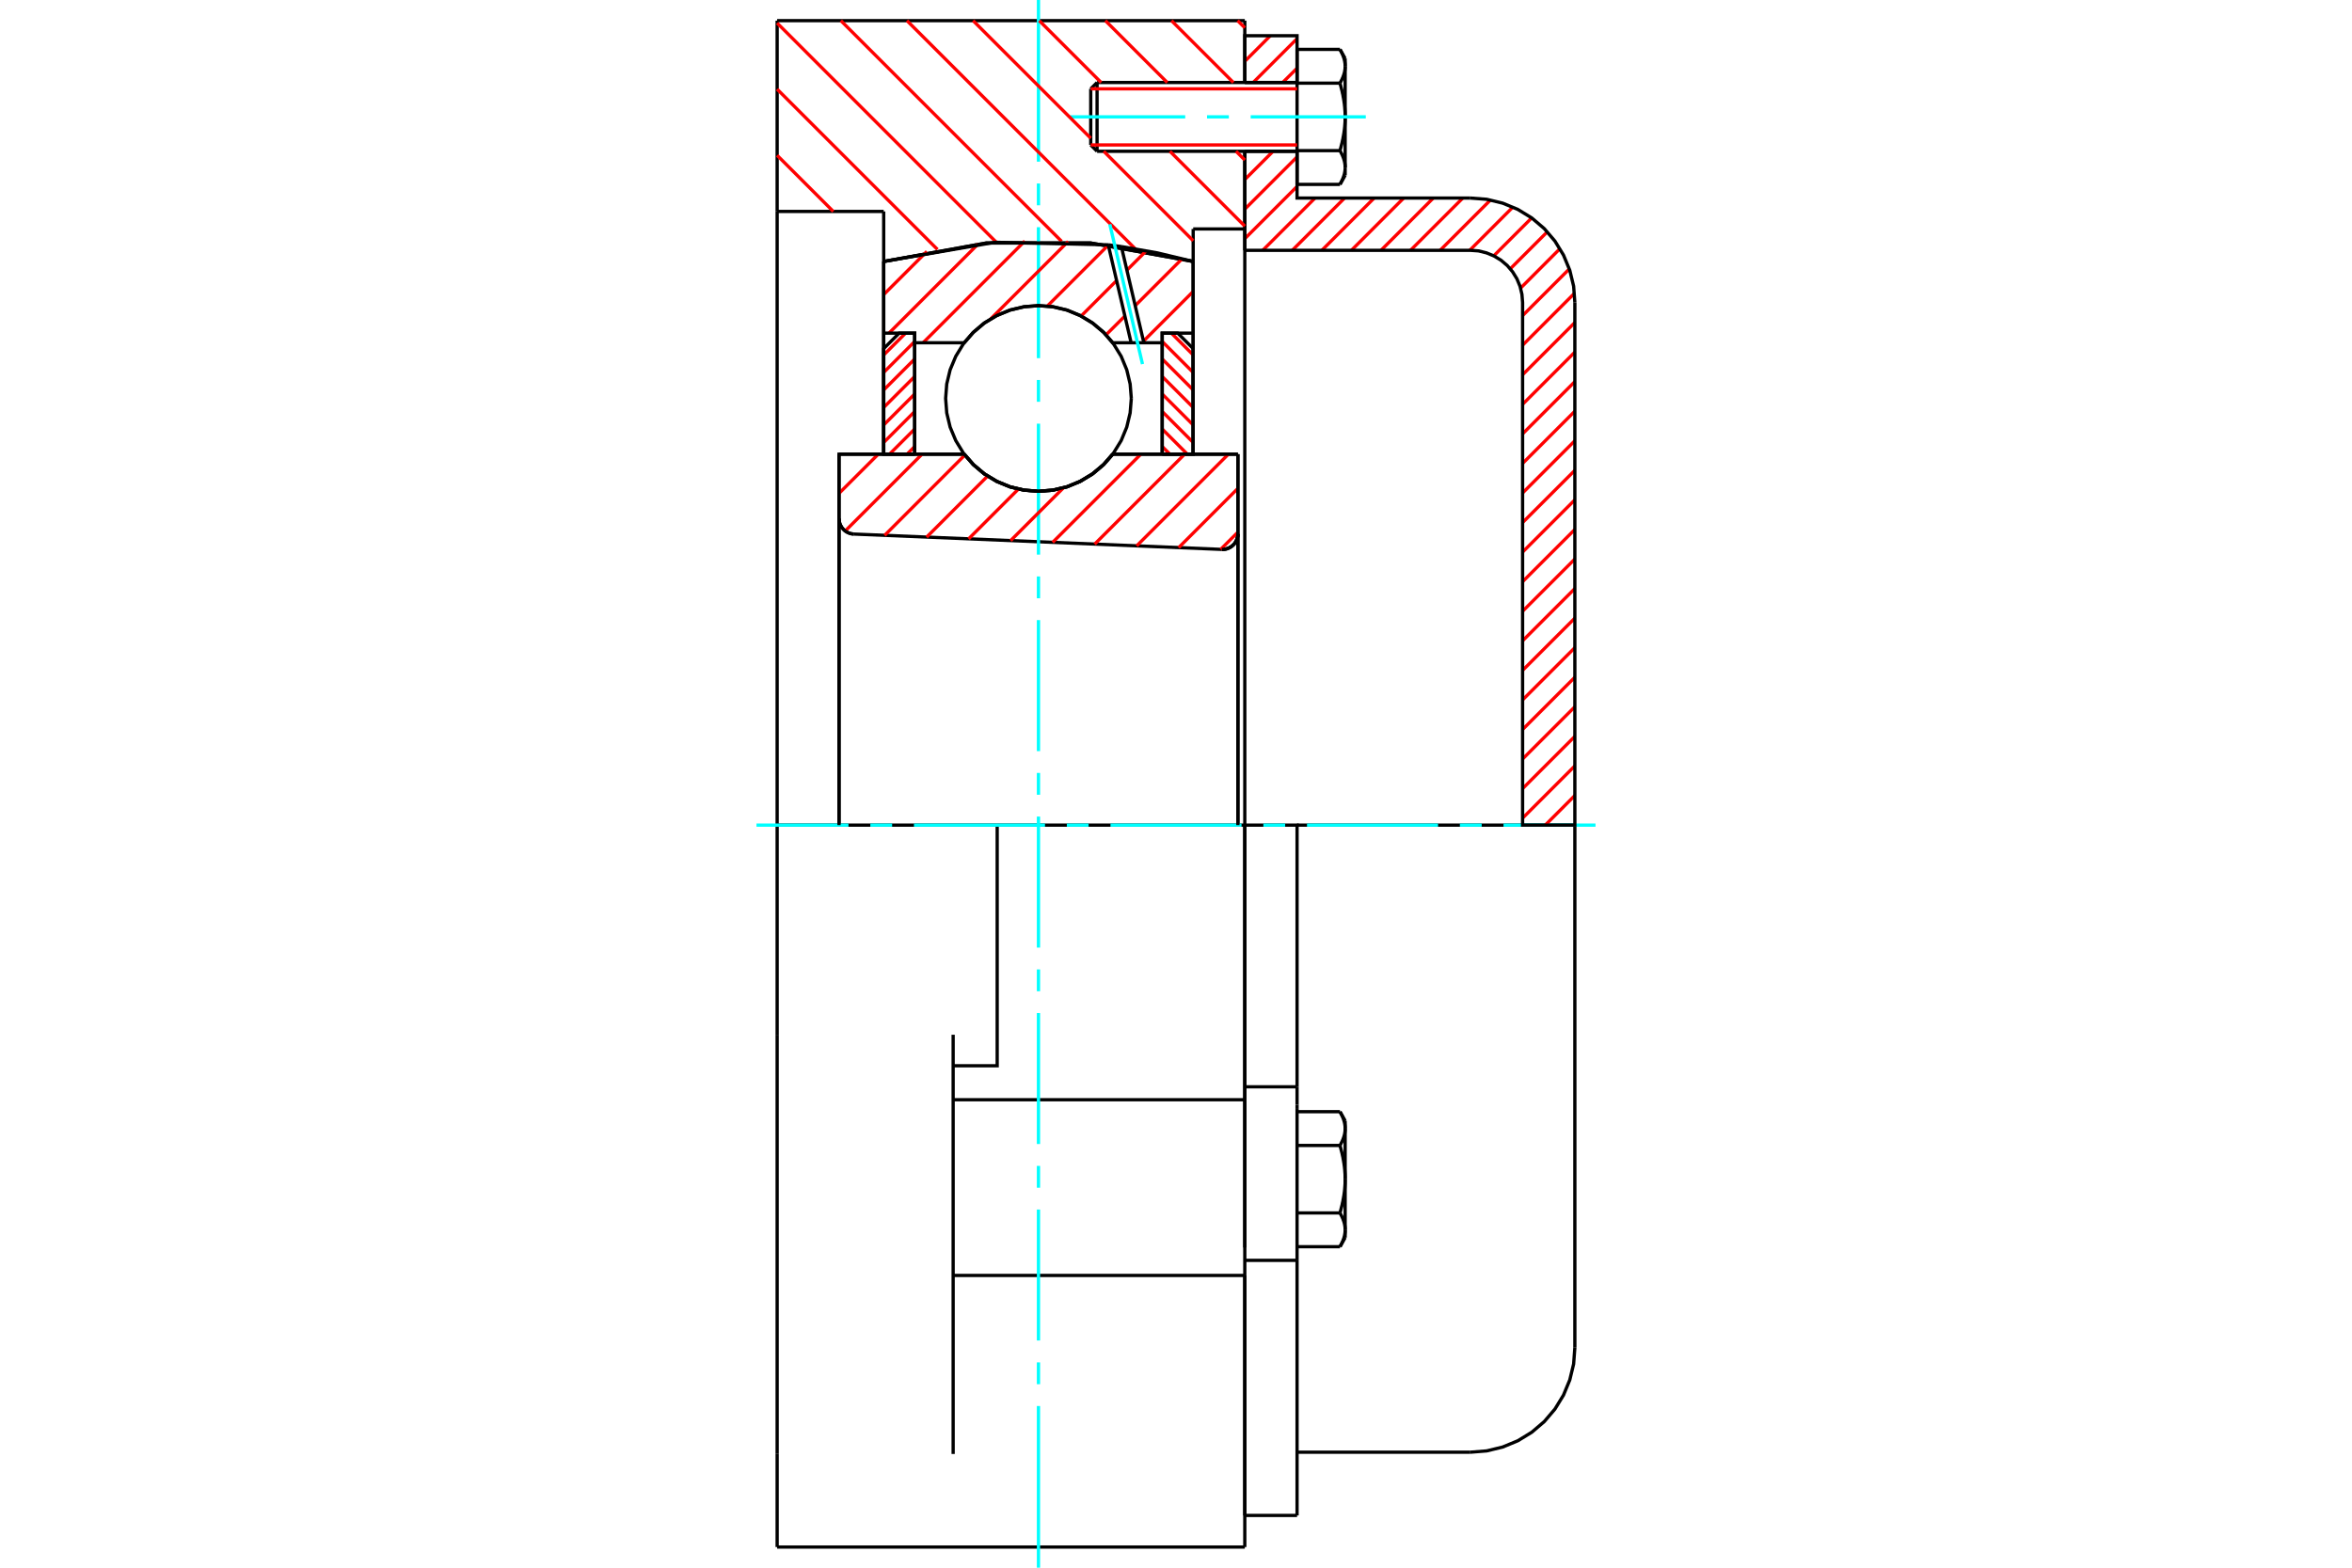 <?xml version="1.0" standalone="no"?>
<!DOCTYPE svg PUBLIC "-//W3C//DTD SVG 1.1//EN"
	"http://www.w3.org/Graphics/SVG/1.1/DTD/svg11.dtd">
<svg xmlns="http://www.w3.org/2000/svg" height="100%" width="100%" viewBox="0 0 36000 24000">
	<rect x="-1800" y="-1200" width="39600" height="26400" style="fill:#FFF"/>
	<g style="fill:none; fill-rule:evenodd" transform="matrix(1 0 0 1 0 0)">
		<g style="fill:none; stroke:#000; stroke-width:50; shape-rendering:geometricPrecision">
			<polyline points="18701,8411 18739,8409 18776,8402 18812,8388 18845,8369 18874,8345 18900,8317 18920,8284 18935,8249 18944,8212 18947,8174"/>
			<line x1="18947" y1="6953" x2="18947" y2="8174"/>
			<line x1="17032" y1="6953" x2="18947" y2="6953"/>
			<polyline points="14758,6953 14903,7117 15071,7258 15259,7371 15462,7454 15676,7504 15895,7521 16113,7504 16327,7454 16530,7371 16718,7258 16887,7117 17032,6953"/>
			<line x1="12842" y1="6953" x2="14758" y2="6953"/>
			<line x1="12842" y1="7939" x2="12842" y2="6953"/>
			<polyline points="12842,7939 12845,7976 12853,8011 12867,8044 12885,8075 12908,8103 12935,8128 12965,8147 12998,8162 13033,8172 13069,8176"/>
			<line x1="18701" y1="8411" x2="13069" y2="8176"/>
			<line x1="18947" y1="8174" x2="18947" y2="12632"/>
			<line x1="12842" y1="7939" x2="12842" y2="12632"/>
			<polyline points="18701,8411 18739,8409 18776,8402 18812,8388 18845,8369 18874,8345 18900,8317 18920,8284 18935,8249 18944,8212 18947,8174"/>
			<line x1="11895" y1="316" x2="19053" y2="316"/>
			<line x1="19053" y1="19526" x2="19053" y2="16836"/>
			<line x1="14589" y1="16836" x2="19053" y2="16836"/>
			<line x1="19053" y1="12632" x2="19053" y2="16836"/>
			<line x1="19053" y1="12632" x2="15263" y2="12632"/>
			<line x1="19053" y1="19526" x2="19053" y2="23684"/>
			<line x1="11895" y1="23684" x2="11895" y2="22259"/>
			<line x1="14589" y1="22259" x2="14589" y2="15841"/>
			<line x1="15263" y1="12632" x2="11895" y2="12632"/>
			<line x1="13526" y1="3237" x2="11895" y2="3237"/>
			<line x1="13526" y1="4003" x2="13526" y2="3237"/>
			<polyline points="18263,4003 16693,3720 15097,3720 13526,4003"/>
			<line x1="18263" y1="3505" x2="18263" y2="4003"/>
			<line x1="19053" y1="3505" x2="18263" y2="3505"/>
			<line x1="19053" y1="2316" x2="19053" y2="3505"/>
			<line x1="19053" y1="316" x2="19053" y2="1263"/>
			<line x1="11895" y1="3237" x2="11895" y2="316"/>
			<line x1="11895" y1="15841" x2="11895" y2="12632"/>
			<polyline points="14589,16316 15263,16316 15263,12632"/>
			<line x1="13526" y1="6953" x2="13526" y2="4003"/>
			<line x1="18263" y1="4003" x2="18263" y2="6953"/>
			<line x1="19053" y1="3505" x2="19053" y2="19098"/>
			<line x1="11895" y1="12632" x2="11895" y2="3237"/>
			<line x1="11895" y1="22259" x2="11895" y2="15841"/>
			<line x1="14589" y1="19526" x2="19053" y2="19526"/>
			<line x1="11895" y1="23684" x2="19053" y2="23684"/>
			<line x1="19053" y1="16638" x2="19853" y2="16638"/>
			<line x1="19853" y1="16912" x2="19853" y2="16638"/>
			<line x1="19853" y1="16977" x2="19853" y2="16912"/>
			<line x1="19853" y1="19295" x2="19853" y2="16977"/>
			<polyline points="19853,16638 19853,12632 19053,12632"/>
			<line x1="19053" y1="23200" x2="19053" y2="19526"/>
			<line x1="19853" y1="23200" x2="19853" y2="19295"/>
			<polyline points="20589,17278 20589,17271 20589,17264 20589,17256 20588,17249 20588,17242 20587,17235 20586,17228 20585,17221 20584,17214 20583,17207 20582,17200 20580,17193 20579,17186 20577,17179 20575,17171 20573,17164 20571,17157 20569,17150 20566,17142 20564,17135 20561,17128 20558,17120 20556,17113 20553,17106 20549,17098 20546,17090 20543,17083 20539,17075 20535,17067 20531,17060 20527,17052 20523,17044 20519,17036 20514,17028 20510,17019"/>
			<line x1="20589" y1="17158" x2="20589" y2="17278"/>
			<polyline points="20589,18053 20589,18038 20589,18024 20589,18010 20588,17996 20588,17982 20587,17968 20586,17954 20585,17939 20584,17925 20583,17911 20582,17897 20580,17883 20579,17868 20577,17854 20575,17840 20573,17825 20571,17811 20569,17797 20566,17782 20564,17767 20561,17753 20558,17738 20556,17723 20553,17708 20549,17693 20546,17678 20543,17663 20539,17647 20535,17632 20531,17616 20527,17600 20523,17585 20519,17569 20514,17552 20510,17536"/>
			<line x1="20589" y1="17278" x2="20589" y2="18053"/>
			<polyline points="20510,17536 20514,17528 20519,17520 20523,17512 20527,17504 20531,17496 20535,17488 20539,17480 20543,17473 20546,17465 20549,17458 20553,17450 20556,17443 20558,17435 20561,17428 20564,17420 20566,17413 20569,17406 20571,17399 20573,17391 20575,17384 20577,17377 20579,17370 20580,17363 20582,17356 20583,17349 20584,17341 20585,17334 20586,17327 20587,17320 20588,17313 20588,17306 20589,17299 20589,17292 20589,17285 20589,17278"/>
			<polyline points="20589,18827 20589,18820 20589,18813 20589,18806 20588,18799 20588,18792 20587,18785 20586,18778 20585,18771 20584,18764 20583,18757 20582,18750 20580,18743 20579,18735 20577,18728 20575,18721 20573,18714 20571,18707 20569,18699 20566,18692 20564,18685 20561,18678 20558,18670 20556,18663 20553,18655 20549,18648 20546,18640 20543,18633 20539,18625 20535,18617 20531,18609 20527,18601 20523,18593 20519,18585 20514,18577 20510,18569"/>
			<line x1="20589" y1="18053" x2="20589" y2="18827"/>
			<polyline points="20510,18569 20514,18553 20519,18537 20523,18521 20527,18505 20531,18489 20535,18473 20539,18458 20543,18443 20546,18427 20549,18412 20553,18397 20556,18382 20558,18367 20561,18353 20564,18338 20566,18323 20569,18309 20571,18294 20573,18280 20575,18265 20577,18251 20579,18237 20580,18223 20582,18208 20583,18194 20584,18180 20585,18166 20586,18152 20587,18138 20588,18123 20588,18109 20589,18095 20589,18081 20589,18067 20589,18053"/>
			<line x1="20589" y1="18827" x2="20589" y2="18947"/>
			<polyline points="20510,19086 20514,19078 20519,19070 20523,19062 20527,19054 20531,19046 20535,19038 20539,19030 20543,19022 20546,19015 20549,19007 20553,19000 20556,18992 20558,18985 20561,18977 20564,18970 20566,18963 20569,18956 20571,18948 20573,18941 20575,18934 20577,18927 20579,18920 20580,18912 20582,18905 20583,18898 20584,18891 20585,18884 20586,18877 20587,18870 20588,18863 20588,18856 20589,18849 20589,18842 20589,18835 20589,18827"/>
			<line x1="19853" y1="19086" x2="20510" y2="19086"/>
			<line x1="19853" y1="18569" x2="20510" y2="18569"/>
			<line x1="19853" y1="17536" x2="20510" y2="17536"/>
			<line x1="19853" y1="17019" x2="20510" y2="17019"/>
			<polyline points="24105,12632 22505,12632 19853,12632"/>
			<line x1="24105" y1="20632" x2="24105" y2="12632"/>
			<line x1="16695" y1="1360" x2="16695" y2="2219"/>
			<line x1="16792" y1="1263" x2="16792" y2="2316"/>
			<polyline points="20589,1015 20589,1008 20589,1000 20589,993 20588,986 20588,979 20587,972 20586,965 20585,958 20584,951 20583,944 20582,937 20580,930 20579,923 20577,915 20575,908 20573,901 20571,894 20569,887 20566,879 20564,872 20561,865 20558,857 20556,850 20553,842 20549,835 20546,827 20543,820 20539,812 20535,804 20531,796 20527,789 20523,781 20519,773 20514,764 20510,756"/>
			<line x1="20589" y1="895" x2="20589" y2="1015"/>
			<polyline points="20510,2823 20514,2814 20519,2806 20523,2798 20527,2790 20531,2783 20535,2775 20539,2767 20543,2759 20546,2752 20549,2744 20553,2737 20556,2729 20558,2722 20561,2714 20564,2707 20566,2700 20569,2692 20571,2685 20573,2678 20575,2671 20577,2664 20579,2656 20580,2649 20582,2642 20583,2635 20584,2628 20585,2621 20586,2614 20587,2607 20588,2600 20588,2593 20589,2586 20589,2579 20589,2571 20589,2564 20589,2684"/>
			<polyline points="20589,1789 20589,1775 20589,1761 20589,1747 20588,1733 20588,1719 20587,1705 20586,1690 20585,1676 20584,1662 20583,1648 20582,1634 20580,1620 20579,1605 20577,1591 20575,1577 20573,1562 20571,1548 20569,1533 20566,1519 20564,1504 20561,1490 20558,1475 20556,1460 20553,1445 20549,1430 20546,1415 20543,1400 20539,1384 20535,1369 20531,1353 20527,1337 20523,1321 20519,1305 20514,1289 20510,1273"/>
			<line x1="20589" y1="1015" x2="20589" y2="1789"/>
			<polyline points="20510,1273 20514,1265 20519,1257 20523,1249 20527,1241 20531,1233 20535,1225 20539,1217 20543,1210 20546,1202 20549,1194 20553,1187 20556,1179 20558,1172 20561,1165 20564,1157 20566,1150 20569,1143 20571,1135 20573,1128 20575,1121 20577,1114 20579,1107 20580,1100 20582,1092 20583,1085 20584,1078 20585,1071 20586,1064 20587,1057 20588,1050 20588,1043 20589,1036 20589,1029 20589,1022 20589,1015"/>
			<polyline points="20589,2564 20589,2557 20589,2550 20589,2543 20588,2536 20588,2529 20587,2522 20586,2515 20585,2508 20584,2501 20583,2494 20582,2486 20580,2479 20579,2472 20577,2465 20575,2458 20573,2451 20571,2444 20569,2436 20566,2429 20564,2422 20561,2414 20558,2407 20556,2400 20553,2392 20549,2385 20546,2377 20543,2369 20539,2362 20535,2354 20531,2346 20527,2338 20523,2330 20519,2322 20514,2314 20510,2306"/>
			<line x1="20589" y1="1789" x2="20589" y2="2564"/>
			<polyline points="20510,2306 20514,2290 20519,2274 20523,2258 20527,2242 20531,2226 20535,2210 20539,2195 20543,2179 20546,2164 20549,2149 20553,2134 20556,2119 20558,2104 20561,2089 20564,2075 20566,2060 20569,2046 20571,2031 20573,2017 20575,2002 20577,1988 20579,1974 20580,1959 20582,1945 20583,1931 20584,1917 20585,1903 20586,1889 20587,1874 20588,1860 20588,1846 20589,1832 20589,1818 20589,1804 20589,1789"/>
			<line x1="19853" y1="1273" x2="20510" y2="1273"/>
			<polyline points="19853,1273 19853,2306 20510,2306"/>
			<line x1="19853" y1="756" x2="20510" y2="756"/>
			<line x1="19853" y1="756" x2="19853" y2="1273"/>
			<line x1="19853" y1="2823" x2="20510" y2="2823"/>
			<line x1="19853" y1="2306" x2="19853" y2="2823"/>
			<line x1="19053" y1="19295" x2="19853" y2="19295"/>
			<line x1="19053" y1="23200" x2="19853" y2="23200"/>
			<line x1="20589" y1="17158" x2="20510" y2="17019"/>
			<line x1="20510" y1="19086" x2="20589" y2="18947"/>
			<polyline points="22505,22232 22756,22212 23000,22153 23232,22057 23446,21926 23637,21763 23800,21572 23931,21358 24027,21126 24086,20882 24105,20632"/>
			<line x1="19853" y1="22232" x2="22505" y2="22232"/>
			<line x1="16792" y1="1263" x2="16695" y2="1360"/>
			<line x1="16695" y1="2219" x2="16792" y2="2316"/>
			<line x1="19853" y1="1263" x2="16792" y2="1263"/>
			<line x1="16792" y1="2316" x2="19853" y2="2316"/>
			<line x1="20589" y1="895" x2="20510" y2="756"/>
			<line x1="20510" y1="2823" x2="20589" y2="2684"/>
		</g>
		<g style="fill:none; stroke:#0FF; stroke-width:50; shape-rendering:geometricPrecision">
			<line x1="15895" y1="24000" x2="15895" y2="21525"/>
			<line x1="15895" y1="21191" x2="15895" y2="20857"/>
			<line x1="15895" y1="20522" x2="15895" y2="18517"/>
			<line x1="15895" y1="18183" x2="15895" y2="17849"/>
			<line x1="15895" y1="17514" x2="15895" y2="15509"/>
			<line x1="15895" y1="15175" x2="15895" y2="14841"/>
			<line x1="15895" y1="14507" x2="15895" y2="12501"/>
			<line x1="15895" y1="12167" x2="15895" y2="11833"/>
			<line x1="15895" y1="11499" x2="15895" y2="9493"/>
			<line x1="15895" y1="9159" x2="15895" y2="8825"/>
			<line x1="15895" y1="8491" x2="15895" y2="6486"/>
			<line x1="15895" y1="6151" x2="15895" y2="5817"/>
			<line x1="15895" y1="5483" x2="15895" y2="3478"/>
			<line x1="15895" y1="3143" x2="15895" y2="2809"/>
			<line x1="15895" y1="2475" x2="15895" y2="0"/>
			<line x1="11579" y1="12632" x2="12987" y2="12632"/>
			<line x1="13321" y1="12632" x2="13655" y2="12632"/>
			<line x1="13989" y1="12632" x2="15995" y2="12632"/>
			<line x1="16329" y1="12632" x2="16663" y2="12632"/>
			<line x1="16997" y1="12632" x2="19003" y2="12632"/>
			<line x1="19337" y1="12632" x2="19671" y2="12632"/>
			<line x1="20005" y1="12632" x2="22011" y2="12632"/>
			<line x1="22345" y1="12632" x2="22679" y2="12632"/>
			<line x1="23013" y1="12632" x2="24421" y2="12632"/>
			<line x1="16379" y1="1789" x2="18141" y2="1789"/>
			<line x1="18475" y1="1789" x2="18809" y2="1789"/>
			<line x1="19143" y1="1789" x2="20905" y2="1789"/>
		</g>
		<g style="fill:none; stroke:#F00; stroke-width:50; shape-rendering:geometricPrecision">
			<line x1="24105" y1="12630" x2="24104" y2="12632"/>
			<line x1="24105" y1="12178" x2="23652" y2="12632"/>
			<line x1="24105" y1="11725" x2="23305" y2="12525"/>
			<line x1="24105" y1="11273" x2="23305" y2="12073"/>
			<line x1="24105" y1="10820" x2="23305" y2="11620"/>
			<line x1="24105" y1="10368" x2="23305" y2="11168"/>
			<line x1="24105" y1="9915" x2="23305" y2="10715"/>
			<line x1="24105" y1="9463" x2="23305" y2="10263"/>
			<line x1="24105" y1="9010" x2="23305" y2="9810"/>
			<line x1="24105" y1="8558" x2="23305" y2="9358"/>
			<line x1="24105" y1="8105" x2="23305" y2="8905"/>
			<line x1="24105" y1="7652" x2="23305" y2="8452"/>
			<line x1="24105" y1="7200" x2="23305" y2="8000"/>
			<line x1="24105" y1="6747" x2="23305" y2="7547"/>
			<line x1="24105" y1="6295" x2="23305" y2="7095"/>
			<line x1="24105" y1="5842" x2="23305" y2="6642"/>
			<line x1="24105" y1="5390" x2="23305" y2="6190"/>
			<line x1="24105" y1="4937" x2="23305" y2="5737"/>
			<line x1="24098" y1="4491" x2="23305" y2="5285"/>
			<line x1="24020" y1="4117" x2="23305" y2="4832"/>
			<line x1="23876" y1="3808" x2="23274" y2="4411"/>
			<line x1="23683" y1="3549" x2="23116" y2="4116"/>
			<line x1="23444" y1="3336" x2="22863" y2="3917"/>
			<line x1="23156" y1="3171" x2="22496" y2="3832"/>
			<line x1="22813" y1="3062" x2="22043" y2="3832"/>
			<line x1="22390" y1="3032" x2="21590" y2="3832"/>
			<line x1="21938" y1="3032" x2="21138" y2="3832"/>
			<line x1="21485" y1="3032" x2="20685" y2="3832"/>
			<line x1="21033" y1="3032" x2="20233" y2="3832"/>
			<line x1="20580" y1="3032" x2="19780" y2="3832"/>
			<line x1="20128" y1="3032" x2="19328" y2="3832"/>
			<line x1="19853" y1="2854" x2="19053" y2="3654"/>
			<line x1="19853" y1="2402" x2="19053" y2="3202"/>
			<line x1="19486" y1="2316" x2="19053" y2="2749"/>
			<line x1="19853" y1="1044" x2="19633" y2="1263"/>
			<line x1="19853" y1="591" x2="19181" y2="1263"/>
			<line x1="19444" y1="547" x2="19053" y2="939"/>
		</g>
		<g style="fill:none; stroke:#000; stroke-width:50; shape-rendering:geometricPrecision">
			<line x1="19053" y1="3832" x2="19053" y2="2316"/>
			<line x1="19053" y1="1263" x2="19853" y2="1263"/>
			<line x1="19853" y1="2316" x2="19053" y2="2316"/>
			<polyline points="19053,1263 19053,547 19853,547 19853,1263"/>
			<polyline points="19853,2316 19853,3032 22505,3032"/>
			<polyline points="24105,4632 24086,4381 24027,4137 23931,3905 23800,3691 23637,3500 23446,3337 23232,3206 23000,3110 22756,3051 22505,3032"/>
			<polyline points="24105,4632 24105,12632 23305,12632 23305,4632 23295,4506 23266,4384 23218,4268 23152,4161 23071,4066 22975,3984 22868,3919 22752,3871 22630,3841 22505,3832 19053,3832"/>
		</g>
		<g style="fill:none; stroke:#F00; stroke-width:50; shape-rendering:geometricPrecision">
			<line x1="18943" y1="316" x2="19053" y2="425"/>
			<line x1="17931" y1="316" x2="18878" y2="1263"/>
			<line x1="16919" y1="316" x2="17866" y2="1263"/>
			<line x1="18919" y1="2316" x2="19053" y2="2450"/>
			<line x1="15907" y1="316" x2="16854" y2="1263"/>
			<line x1="17907" y1="2316" x2="19053" y2="3462"/>
			<line x1="14894" y1="316" x2="16695" y2="2116"/>
			<line x1="16894" y1="2316" x2="18263" y2="3685"/>
			<line x1="13882" y1="316" x2="17379" y2="3812"/>
			<line x1="12870" y1="316" x2="16249" y2="3695"/>
			<line x1="11895" y1="353" x2="15253" y2="3712"/>
			<line x1="11895" y1="1365" x2="14349" y2="3819"/>
			<line x1="11895" y1="2378" x2="12754" y2="3237"/>
		</g>
		<g style="fill:none; stroke:#000; stroke-width:50; shape-rendering:geometricPrecision">
			<polyline points="18263,4003 16693,3720 15097,3720 13526,4003"/>
		</g>
		<g style="fill:none; stroke:#F00; stroke-width:50; shape-rendering:geometricPrecision">
			<line x1="13861" y1="5100" x2="13526" y2="5434"/>
			<line x1="14000" y1="5228" x2="13526" y2="5702"/>
			<line x1="14000" y1="5496" x2="13526" y2="5970"/>
			<line x1="14000" y1="5764" x2="13526" y2="6238"/>
			<line x1="14000" y1="6032" x2="13526" y2="6506"/>
			<line x1="14000" y1="6300" x2="13526" y2="6774"/>
			<line x1="14000" y1="6568" x2="13615" y2="6953"/>
			<line x1="14000" y1="6836" x2="13883" y2="6953"/>
		</g>
		<g style="fill:none; stroke:#000; stroke-width:50; shape-rendering:geometricPrecision">
			<polyline points="14000,6953 14000,5100 13763,5100 13526,5337 13526,6953 14000,6953"/>
		</g>
		<g style="fill:none; stroke:#F00; stroke-width:50; shape-rendering:geometricPrecision">
			<line x1="17929" y1="5100" x2="18263" y2="5434"/>
			<line x1="17789" y1="5228" x2="18263" y2="5702"/>
			<line x1="17789" y1="5496" x2="18263" y2="5970"/>
			<line x1="17789" y1="5764" x2="18263" y2="6238"/>
			<line x1="17789" y1="6032" x2="18263" y2="6506"/>
			<line x1="17789" y1="6300" x2="18263" y2="6774"/>
			<line x1="17789" y1="6568" x2="18174" y2="6953"/>
			<line x1="17789" y1="6836" x2="17906" y2="6953"/>
		</g>
		<g style="fill:none; stroke:#000; stroke-width:50; shape-rendering:geometricPrecision">
			<polyline points="17789,6953 17789,5100 18026,5100 18263,5337 18263,6953 17789,6953"/>
			<polyline points="17316,6100 17298,5878 17246,5661 17161,5455 17044,5265 16900,5095 16730,4950 16540,4834 16334,4748 16117,4696 15895,4679 15672,4696 15456,4748 15250,4834 15059,4950 14890,5095 14745,5265 14629,5455 14543,5661 14491,5878 14474,6100 14491,6322 14543,6539 14629,6745 14745,6935 14890,7105 15059,7250 15250,7366 15456,7452 15672,7504 15895,7521 16117,7504 16334,7452 16540,7366 16730,7250 16900,7105 17044,6935 17161,6745 17246,6539 17298,6322 17316,6100"/>
		</g>
		<g style="fill:none; stroke:#F00; stroke-width:50; shape-rendering:geometricPrecision">
			<line x1="18263" y1="4462" x2="17502" y2="5223"/>
			<line x1="18093" y1="3962" x2="17375" y2="4680"/>
			<line x1="17218" y1="4838" x2="16929" y2="5126"/>
			<line x1="17544" y1="3841" x2="17248" y2="4137"/>
			<line x1="17091" y1="4295" x2="16548" y2="4838"/>
			<line x1="16964" y1="3752" x2="16030" y2="4686"/>
			<line x1="16349" y1="3697" x2="15164" y2="4882"/>
			<line x1="15686" y1="3690" x2="14129" y2="5247"/>
			<line x1="14970" y1="3737" x2="13607" y2="5100"/>
			<line x1="14187" y1="3849" x2="13526" y2="4510"/>
		</g>
		<g style="fill:none; stroke:#000; stroke-width:50; shape-rendering:geometricPrecision">
			<polyline points="13526,6953 13526,5100 13526,4003"/>
			<polyline points="16963,3748 15232,3709 13526,4003"/>
			<polyline points="17164,3775 17063,3761 16963,3748"/>
			<polyline points="18263,4003 17717,3872 17164,3775"/>
			<polyline points="18263,4003 18263,5100 17789,5100 17789,5247 17789,6953"/>
			<polyline points="17789,5247 17508,5247 17313,5247 17032,5247 16887,5083 16718,4942 16530,4829 16327,4746 16113,4696 15895,4679 15676,4696 15462,4746 15259,4829 15071,4942 14903,5083 14758,5247 14000,5247 14000,6953"/>
			<polyline points="14000,5247 14000,5100 13526,5100"/>
			<line x1="18263" y1="5100" x2="18263" y2="6953"/>
		</g>
		<g style="fill:none; stroke:#0FF; stroke-width:50; shape-rendering:geometricPrecision">
			<line x1="17487" y1="5574" x2="16987" y2="3434"/>
		</g>
		<g style="fill:none; stroke:#000; stroke-width:50; shape-rendering:geometricPrecision">
			<line x1="17313" y1="5247" x2="16963" y2="3748"/>
			<line x1="17508" y1="5247" x2="17164" y2="3775"/>
		</g>
		<g style="fill:none; stroke:#F00; stroke-width:50; shape-rendering:geometricPrecision">
			<line x1="18947" y1="8147" x2="18684" y2="8410"/>
			<line x1="18947" y1="7477" x2="18041" y2="8383"/>
			<line x1="18802" y1="6953" x2="17398" y2="8357"/>
			<line x1="18132" y1="6953" x2="16755" y2="8330"/>
			<line x1="17462" y1="6953" x2="16112" y2="8303"/>
			<line x1="16276" y1="7469" x2="15469" y2="8276"/>
			<line x1="15588" y1="7487" x2="14826" y2="8249"/>
			<line x1="15117" y1="7288" x2="14183" y2="8223"/>
			<line x1="14769" y1="6966" x2="13540" y2="8196"/>
			<line x1="14113" y1="6953" x2="12937" y2="8129"/>
			<line x1="13443" y1="6953" x2="12842" y2="7553"/>
		</g>
		<g style="fill:none; stroke:#000; stroke-width:50; shape-rendering:geometricPrecision">
			<polyline points="12842,7939 12845,7976 12853,8011 12867,8044 12885,8075 12908,8103 12935,8128 12965,8147 12998,8162 13033,8172 13069,8176"/>
			<polyline points="18701,8411 18739,8409 18776,8402 18812,8388 18845,8369 18874,8345 18900,8317 18920,8284 18935,8249 18944,8212 18947,8174"/>
			<polyline points="18947,6953 18474,6953 17032,6953"/>
			<polyline points="14758,6953 14903,7117 15071,7258 15259,7371 15462,7454 15676,7504 15895,7521 16113,7504 16327,7454 16530,7371 16718,7258 16887,7117 17032,6953"/>
			<polyline points="14758,6953 13316,6953 12842,6953 12842,12632"/>
			<line x1="18947" y1="12632" x2="18947" y2="6953"/>
		</g>
		<g style="fill:none; stroke:#F00; stroke-width:50; shape-rendering:geometricPrecision">
			<line x1="19853" y1="1360" x2="16695" y2="1360"/>
			<line x1="16695" y1="2219" x2="19853" y2="2219"/>
		</g>
	</g>
</svg>
